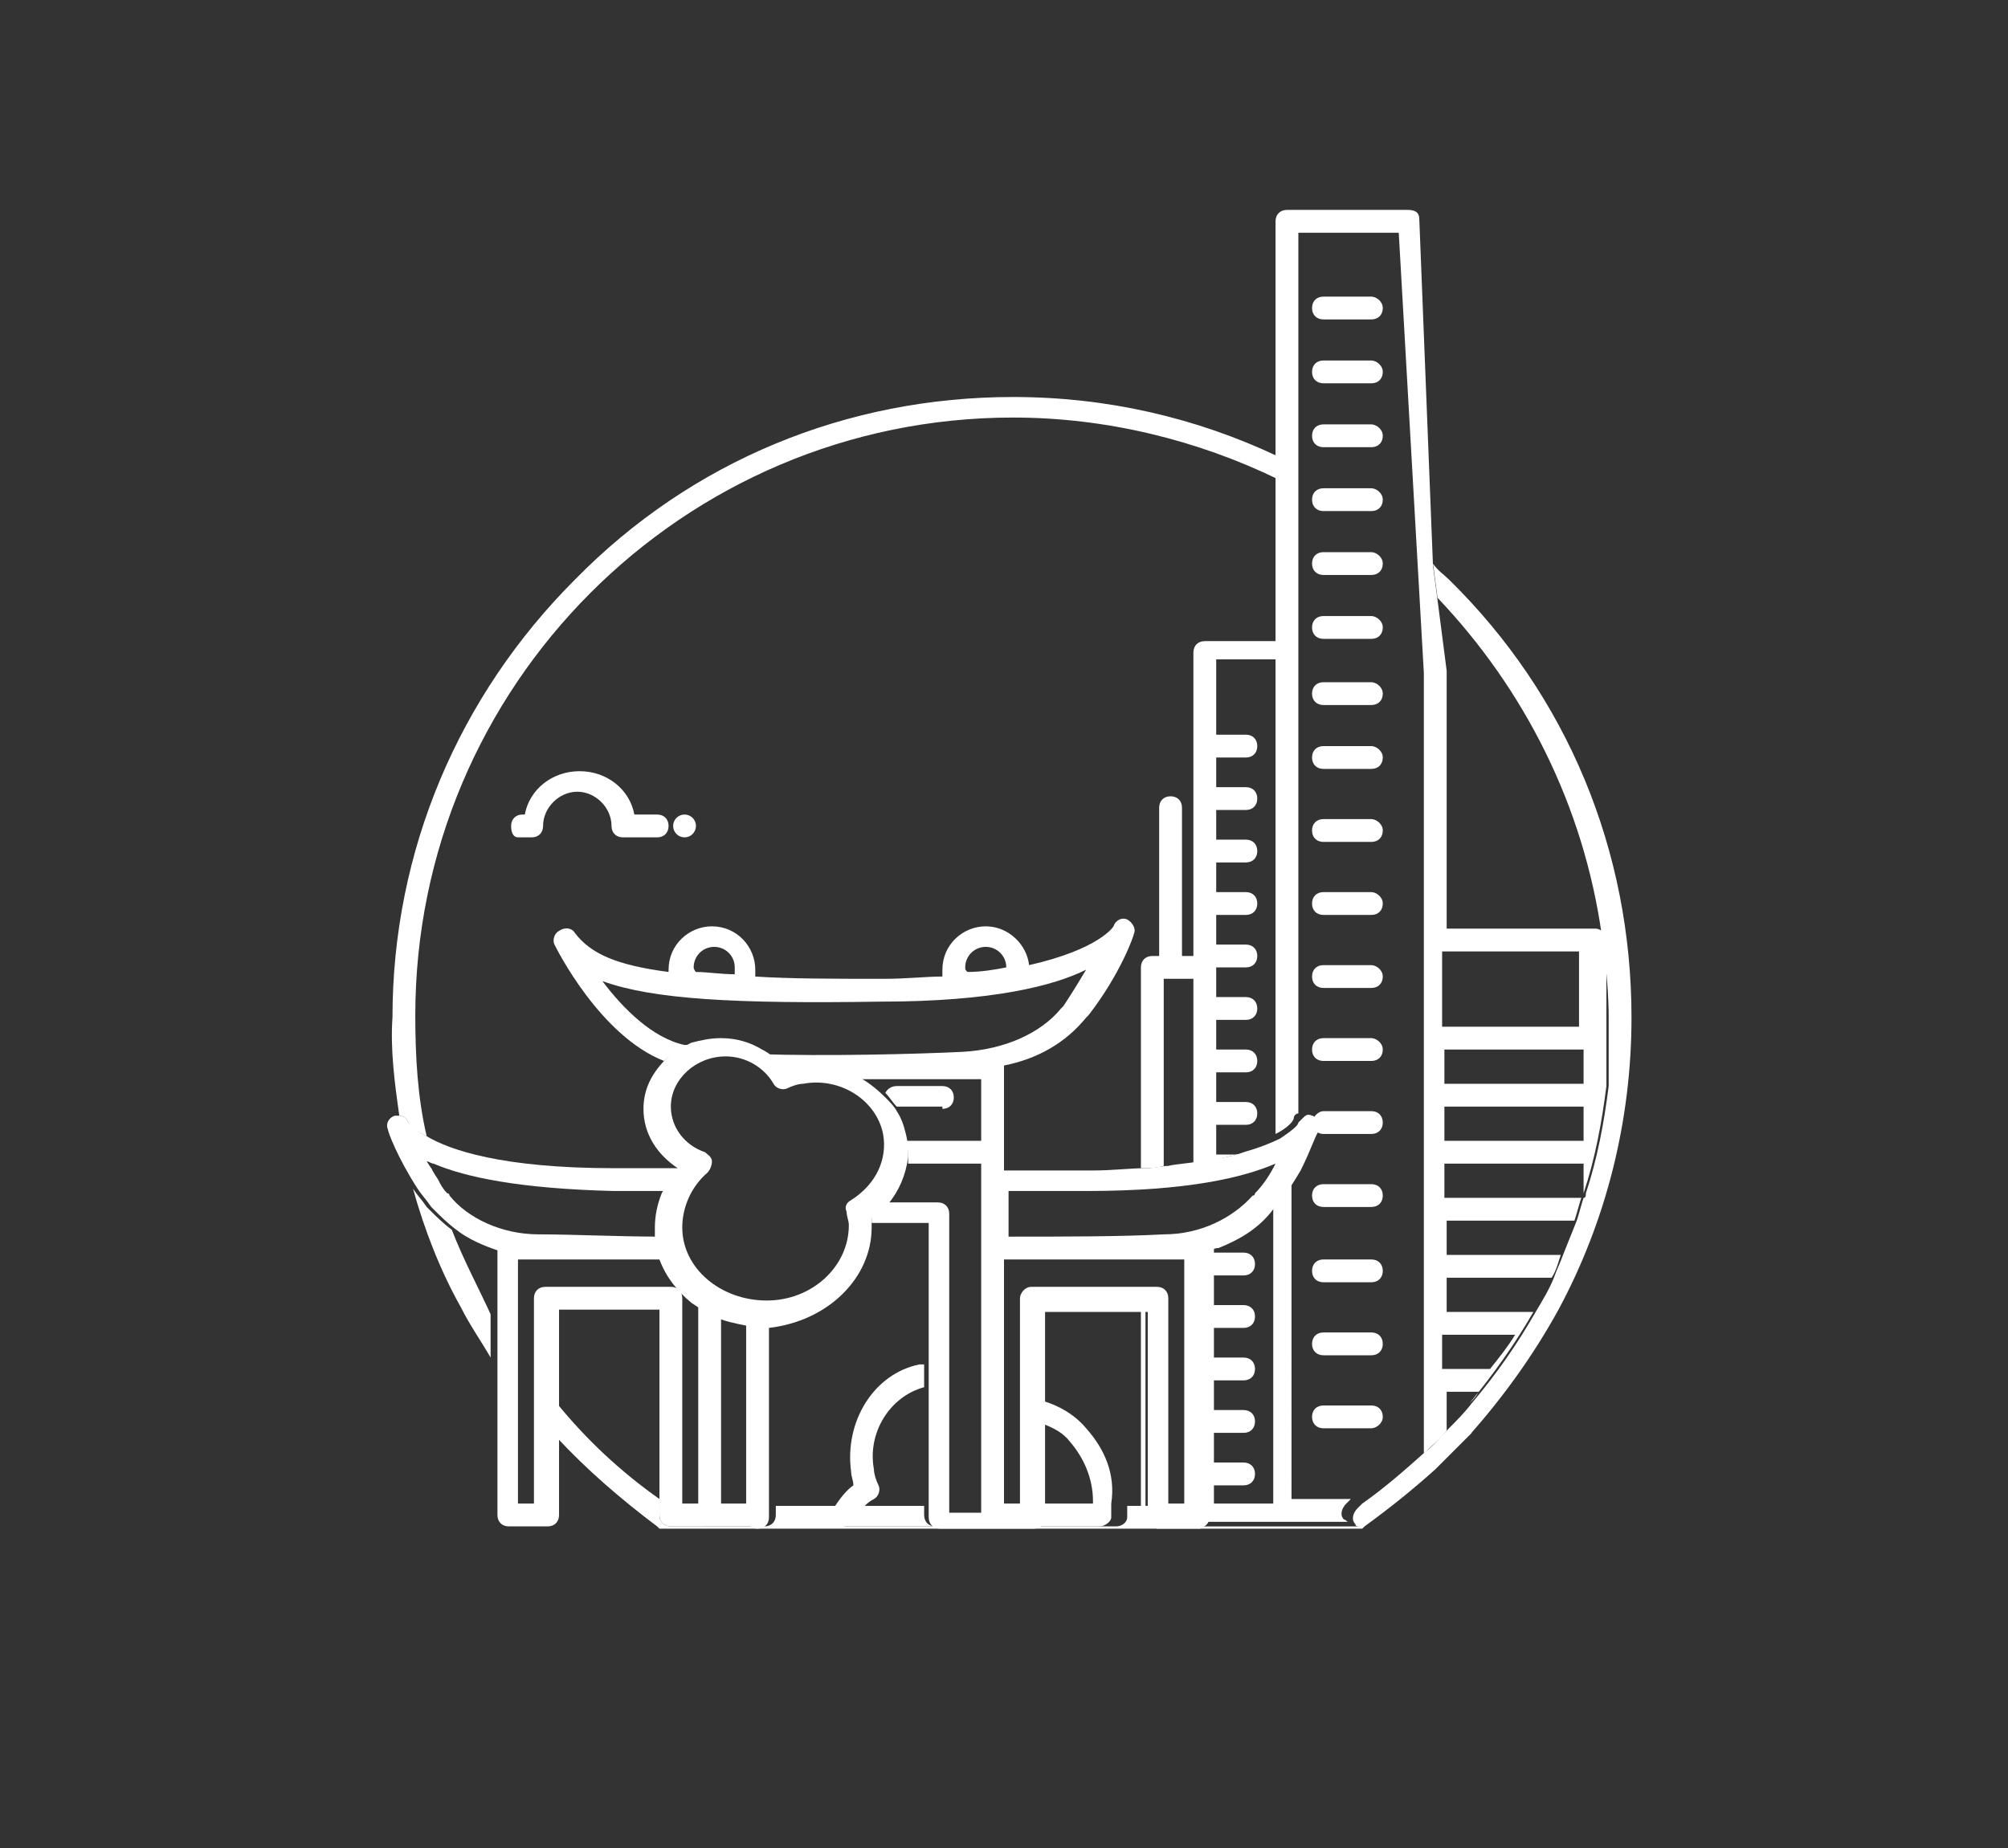 <?xml version="1.0" encoding="utf-8"?>
<!-- Generator: Adobe Illustrator 19.1.0, SVG Export Plug-In . SVG Version: 6.00 Build 0)  -->
<svg version="1.1" id="图层_1" xmlns="http://www.w3.org/2000/svg" xmlns:xlink="http://www.w3.org/1999/xlink" x="0px" y="0px"
	 viewBox="0 0 88 81" style="enable-background:new 0 0 88 81;" xml:space="preserve">
<rect x="0" y="0" width="88" height="81" fill="#333333" stroke="none"/>
<style type="text/css">
	.st0{fill:#FFFFFF;}
</style>
<g>
	<circle class="st0" cx="30" cy="36.2" r="0.5"/>
	<path class="st0" d="M22.7,36.7h0.6c0.3,0,0.5-0.2,0.5-0.5c0-0.8,0.7-1.5,1.5-1.5c0.8,0,1.5,0.7,1.5,1.5c0,0.3,0.2,0.5,0.5,0.5h1.5
		c0.3,0,0.5-0.2,0.5-0.5s-0.2-0.5-0.5-0.5h-1c-0.2-1.1-1.2-1.9-2.4-1.9c-1.2,0-2.2,0.8-2.4,1.9h-0.1c-0.3,0-0.5,0.2-0.5,0.5
		S22.5,36.7,22.7,36.7z"/>
	<path class="st0" d="M70.2,41c0,0.1,0.1,0.2,0.1,0.3v0.3c0.1,1,0.2,2,0.2,3c0,0.3,0,0.5,0,0.8c0,0.1,0,0.2,0,0.3c0,0.2,0,0.3,0,0.5
		c0,0.1,0,0.2,0,0.3c0,0.2,0,0.3,0,0.5c0,0.1,0,0.2,0,0.3c0,0.1,0,0.2,0,0.3c-0.2,1.6-0.5,3.2-1,4.7c0,0.1,0,0.2-0.1,0.2
		c-0.1,0.3-0.2,0.7-0.3,1c-0.2,0.5-0.4,1-0.6,1.5c-0.1,0.3-0.3,0.7-0.4,1c-0.2,0.5-0.5,1-0.8,1.5c-0.8,1.4-1.7,2.7-2.8,4
		c-0.3,0.4-0.7,0.8-1,1.1c-0.3,0.3-0.6,0.7-1,1c-0.9,0.8-1.8,1.6-2.8,2.3c-0.1,0.1-0.1,0.1-0.2,0.2c-0.2,0.2-0.3,0.5-0.1,0.7
		c0,0.1,0.1,0.1,0.2,0.1h-2.9h-3.6h-0.2c0,0-0.1,0-0.1,0h-1.7c0,0-0.1,0-0.1,0h-0.1c-0.3,0-0.5-0.2-0.5-0.5V66h-1c0,0.2,0,0.3,0,0.5
		c0,0.2-0.2,0.4-0.5,0.4H37.1c-0.2,0-0.3-0.1-0.4-0.2c-0.1-0.1-0.1-0.3,0-0.5c0-0.1,0.1-0.2,0.1-0.2h-2.8v0.4c0,0.3-0.2,0.5-0.5,0.5
		h-2.4c0,0,0,0-0.1,0h-1.6c-0.3,0-0.5-0.2-0.5-0.5v-0.7c-1.7-1.2-3.2-2.6-4.5-4.2V63c1.3,1.4,2.8,2.7,4.4,3.9l0.1,0.1h30.8l0.1-0.1
		c1.1-0.8,2.1-1.6,3.1-2.5c0.2-0.2,0.4-0.4,0.5-0.5c0,0,0,0,0.1-0.1c0.3-0.3,0.6-0.6,0.9-0.9c1.5-1.7,2.8-3.5,3.9-5.5
		c2.1-3.9,3.2-8.3,3.2-12.8c0-7.3-2.8-14.1-8-19.2c-0.2-0.2-0.5-0.4-0.7-0.7l0.2,1.5C66.8,30.2,69.4,35.3,70.2,41z"/>
	<path class="st0" d="M18.6,51c0.1,0.2,0.3,0.5,0.5,0.8c-0.1-0.2-0.1-0.4-0.2-0.6C18.8,51.1,18.7,51,18.6,51z"/>
	<path class="st0" d="M17.5,48.9c0.2,0,0.3,0.1,0.4,0.3c0,0.1,0.2,0.3,0.8,0.6c-0.4-1.7-0.5-3.5-0.5-5.3c0-14.4,11.7-26.2,26.2-26.2
		c4.1,0,8.1,1,11.6,2.7V20c-3.6-1.7-7.5-2.6-11.6-2.6c-7.3,0-14.1,2.8-19.2,8c-5.1,5.1-8,11.9-8,19.2C17.1,46,17.3,47.5,17.5,48.9z"
		/>
	<path class="st0" d="M19.8,53.9c-0.4-0.3-0.7-0.6-1-0.9c0,0-0.1-0.1-0.1-0.1c-0.2-0.3-0.4-0.5-0.6-0.8c0.5,1.8,1.2,3.6,2.1,5.2
		c0.4,0.8,0.9,1.5,1.3,2.2v-1.9C21,56.5,20.3,55.2,19.8,53.9z"/>
	<path class="st0" d="M63.8,63.5c0.2-0.2,0.4-0.4,0.6-0.6c0,0,0-0.1,0.1-0.1c-0.3,0.3-0.6,0.6-0.9,0.9
		C63.6,63.7,63.7,63.6,63.8,63.5z"/>
	<path class="st0" d="M62.9,64.3c0.2-0.1,0.4-0.3,0.5-0.5C63.3,64,63.1,64.2,62.9,64.3C62.9,64.3,62.9,64.3,62.9,64.3z"/>
	<path class="st0" d="M55.9,28.1h-3.1c-0.3,0-0.5,0.2-0.5,0.5v13.3h-0.5v-6.5c0-0.3-0.2-0.5-0.5-0.5c-0.3,0-0.5,0.2-0.5,0.5v6.5
		h-0.3c-0.3,0-0.5,0.2-0.5,0.5v8.8c0.3,0,0.7,0,1-0.1v-8.2h1.3V51c0.8-0.1,1.4-0.3,2-0.4h-1v-1.3h1.3c0.3,0,0.5-0.2,0.5-0.5
		c0-0.3-0.2-0.5-0.5-0.5h-1.3V47h1.3c0.3,0,0.5-0.2,0.5-0.5c0-0.3-0.2-0.5-0.5-0.5h-1.3v-1.3h1.3c0.3,0,0.5-0.2,0.5-0.5
		c0-0.3-0.2-0.5-0.5-0.5h-1.3v-1.3h1.3c0.3,0,0.5-0.2,0.5-0.5c0-0.3-0.2-0.5-0.5-0.5h-1.3v-1.3h1.3c0.3,0,0.5-0.2,0.5-0.5
		s-0.2-0.5-0.5-0.5h-1.3v-1.3h1.3c0.3,0,0.5-0.2,0.5-0.5c0-0.3-0.2-0.5-0.5-0.5h-1.3v-1.3h1.3c0.3,0,0.5-0.2,0.5-0.5
		c0-0.3-0.2-0.5-0.5-0.5h-1.3v-1.3h1.3c0.3,0,0.5-0.2,0.5-0.5s-0.2-0.5-0.5-0.5h-1.3v-3.3h2.6v20.8c0.6-0.3,0.8-0.6,0.8-0.7
		c0-0.1,0.1-0.2,0.2-0.2V28.6V10.2h4.4l1.1,19.3v34.2c0.3-0.3,0.7-0.6,1-1V61h1.4c-0.1,0.2-0.2,0.3-0.4,0.5c1-1.2,2-2.6,2.8-4h-3.8
		V56h4.6c0.2-0.3,0.3-0.7,0.4-1h-5v-1.5h5.6c0.1-0.3,0.2-0.7,0.3-1h-6V51h6c0,0,0,0,0.1,0v1.3c0.5-1.5,0.8-3.1,1-4.7v-6.1v-0.3
		c0-0.1,0-0.2-0.1-0.3c-0.1-0.1-0.2-0.2-0.4-0.2h-6.5V29.4c0,0,0,0,0,0L63,26.3l-0.2-1.5L62.2,9.6c0-0.3-0.2-0.4-0.5-0.4h-5.3
		c-0.3,0-0.5,0.2-0.5,0.5V20v1.1V28.1z M66.4,58.5c-0.3,0.5-0.7,1-1.1,1.5h-2.1v-1.5H66.4z M69.3,50C69.3,50,69.3,50,69.3,50l-6,0
		v-1.5h6c0,0,0,0,0.1,0V50z M69.3,47.5C69.3,47.5,69.3,47.5,69.3,47.5l-6,0V46h6c0,0,0,0,0.1,0V47.5z M69.2,45h-6v-3.3h6L69.2,45
		C69.3,45,69.3,45,69.2,45z"/>
	<path class="st0" d="M56.8,51.3c-0.3,0.5-0.6,1-1,1.5v13.1h-2.6v-0.8h1.3c0.3,0,0.5-0.2,0.5-0.5c0-0.3-0.2-0.5-0.5-0.5h-1.3v-1.3
		h1.3c0.3,0,0.5-0.2,0.5-0.5s-0.2-0.5-0.5-0.5h-1.3v-1.3h1.3c0.3,0,0.5-0.2,0.5-0.5s-0.2-0.5-0.5-0.5h-1.3v-1.3h1.3
		c0.3,0,0.5-0.2,0.5-0.5c0-0.3-0.2-0.5-0.5-0.5h-1.3v-1.3h1.3c0.3,0,0.5-0.2,0.5-0.5c0-0.3-0.2-0.5-0.5-0.5h-1.3v-0.4
		c-0.1,0-0.2,0.1-0.4,0.1v11.6c0,0.2-0.2,0.4-0.4,0.5h0.2h3.6h2.9c-0.1,0-0.1-0.1-0.2-0.1c-0.2-0.2-0.1-0.5,0.1-0.7
		c0.1-0.1,0.1-0.1,0.2-0.2h-2.6V51.3z"/>
	<path class="st0" d="M50.2,66.4v-9h-0.2V66v0.4c0,0.3,0.2,0.5,0.5,0.5h0.1C50.3,66.8,50.2,66.7,50.2,66.4z"/>
	<path class="st0" d="M60.1,32.7H58c-0.3,0-0.5,0.2-0.5,0.5s0.2,0.5,0.5,0.5h2.1c0.3,0,0.5-0.2,0.5-0.5S60.3,32.7,60.1,32.7z"/>
	<path class="st0" d="M60.1,29.9H58c-0.3,0-0.5,0.2-0.5,0.5c0,0.3,0.2,0.5,0.5,0.5h2.1c0.3,0,0.5-0.2,0.5-0.5
		C60.6,30.1,60.3,29.9,60.1,29.9z"/>
	<path class="st0" d="M60.1,27H58c-0.3,0-0.5,0.2-0.5,0.5S57.7,28,58,28h2.1c0.3,0,0.5-0.2,0.5-0.5S60.3,27,60.1,27z"/>
	<path class="st0" d="M60.1,24.2H58c-0.3,0-0.5,0.2-0.5,0.5s0.2,0.5,0.5,0.5h2.1c0.3,0,0.5-0.2,0.5-0.5S60.3,24.2,60.1,24.2z"/>
	<path class="st0" d="M60.1,21.4H58c-0.3,0-0.5,0.2-0.5,0.5c0,0.3,0.2,0.5,0.5,0.5h2.1c0.3,0,0.5-0.2,0.5-0.5
		C60.6,21.6,60.3,21.4,60.1,21.4z"/>
	<path class="st0" d="M60.1,18.6H58c-0.3,0-0.5,0.2-0.5,0.5c0,0.3,0.2,0.5,0.5,0.5h2.1c0.3,0,0.5-0.2,0.5-0.5
		C60.6,18.8,60.3,18.6,60.1,18.6z"/>
	<path class="st0" d="M60.1,15.8H58c-0.3,0-0.5,0.2-0.5,0.5c0,0.3,0.2,0.5,0.5,0.5h2.1c0.3,0,0.5-0.2,0.5-0.5
		C60.6,16,60.3,15.8,60.1,15.8z"/>
	<path class="st0" d="M60.1,13H58c-0.3,0-0.5,0.2-0.5,0.5c0,0.3,0.2,0.5,0.5,0.5h2.1c0.3,0,0.5-0.2,0.5-0.5
		C60.6,13.2,60.3,13,60.1,13z"/>
	<path class="st0" d="M60.1,35.9H58c-0.3,0-0.5,0.2-0.5,0.5c0,0.3,0.2,0.5,0.5,0.5h2.1c0.3,0,0.5-0.2,0.5-0.5
		C60.6,36.1,60.3,35.9,60.1,35.9z"/>
	<path class="st0" d="M60.1,39.1H58c-0.3,0-0.5,0.2-0.5,0.5s0.2,0.5,0.5,0.5h2.1c0.3,0,0.5-0.2,0.5-0.5S60.3,39.1,60.1,39.1z"/>
	<path class="st0" d="M60.1,42.3H58c-0.3,0-0.5,0.2-0.5,0.5c0,0.3,0.2,0.5,0.5,0.5h2.1c0.3,0,0.5-0.2,0.5-0.5
		C60.6,42.5,60.3,42.3,60.1,42.3z"/>
	<path class="st0" d="M60.1,45.5H58c-0.3,0-0.5,0.2-0.5,0.5s0.2,0.5,0.5,0.5h2.1c0.3,0,0.5-0.2,0.5-0.5S60.3,45.5,60.1,45.5z"/>
	<path class="st0" d="M58,49.7h2.1c0.3,0,0.5-0.2,0.5-0.5c0-0.3-0.2-0.5-0.5-0.5H58c-0.2,0-0.4,0.2-0.5,0.4c0.1,0.1,0.1,0.2,0.1,0.4
		C57.7,49.6,57.8,49.7,58,49.7z"/>
	<path class="st0" d="M58,52.9h2.1c0.3,0,0.5-0.2,0.5-0.5c0-0.3-0.2-0.5-0.5-0.5H58c-0.3,0-0.5,0.2-0.5,0.5
		C57.5,52.7,57.7,52.9,58,52.9z"/>
	<path class="st0" d="M58,56.2h2.1c0.3,0,0.5-0.2,0.5-0.5s-0.2-0.5-0.5-0.5H58c-0.3,0-0.5,0.2-0.5,0.5S57.7,56.2,58,56.2z"/>
	<path class="st0" d="M58,59.4h2.1c0.3,0,0.5-0.2,0.5-0.5s-0.2-0.5-0.5-0.5H58c-0.3,0-0.5,0.2-0.5,0.5S57.7,59.4,58,59.4z"/>
	<path class="st0" d="M60.6,62.1c0-0.3-0.2-0.5-0.5-0.5H58c-0.3,0-0.5,0.2-0.5,0.5c0,0.3,0.2,0.5,0.5,0.5h2.1
		C60.3,62.6,60.6,62.4,60.6,62.1z"/>
	<path class="st0" d="M47.6,62.6c-0.5-0.6-1.2-1-1.9-1.2v1c0.5,0.2,0.9,0.4,1.2,0.8c0.6,0.7,1,1.6,1,2.6c0,0,0,0,0,0.1h-2.3v0.5
		c0,0.3-0.2,0.5-0.5,0.5h-1.7h-2.4c-0.3,0-0.5-0.2-0.5-0.5V66h-2.6c0.1-0.1,0.2-0.2,0.4-0.3c0.2-0.1,0.3-0.4,0.2-0.6
		c-0.1-0.2-0.2-0.5-0.2-0.7c-0.3-1.6,0.7-3.2,2.2-3.6c0,0,0,0,0,0v-1c-0.1,0-0.1,0-0.2,0c-2,0.4-3.3,2.5-3,4.7
		c0,0.2,0.1,0.4,0.1,0.6c-0.3,0.2-0.6,0.6-0.8,0.9c0,0.1-0.1,0.2-0.1,0.2c-0.1,0.2-0.1,0.3,0,0.5c0.1,0.1,0.2,0.2,0.4,0.2h11.3
		c0.2,0,0.5-0.2,0.5-0.4c0-0.2,0-0.3,0-0.5c0,0,0-0.1,0-0.1C48.9,64.6,48.4,63.5,47.6,62.6z"/>
	<path class="st0" d="M44,51.3v-1.1v-3.5c1.5-0.3,2.7-1,3.6-2.1c0,0,0.1-0.1,0.1-0.1c1.4-1.8,2-3.5,2-3.6c0.1-0.2-0.1-0.5-0.3-0.6
		c-0.2-0.1-0.5,0-0.6,0.3c0,0-0.6,1-3.7,1.7c-0.1-0.9-0.9-1.7-1.9-1.7c-1,0-1.9,0.8-1.9,1.9c0,0.1,0,0.2,0,0.3
		c-0.7,0-1.6,0.1-2.5,0.1c-2.3,0-4.2,0-5.7-0.1c0-0.1,0-0.2,0-0.3c0-1-0.8-1.9-1.9-1.9c-1,0-1.9,0.8-1.9,1.9c0,0,0,0,0,0.1
		c-2.3-0.3-3.4-0.8-4.1-1.7c-0.1-0.2-0.4-0.3-0.7-0.1c-0.2,0.1-0.3,0.4-0.2,0.6c0.1,0.2,2,4,4.8,5.1c0.3-0.3,0.7-0.5,1.1-0.7
		c-0.1,0-0.1,0-0.2,0c-1.4-0.3-2.7-1.6-3.6-2.8c2.2,0.8,5.8,1,12.2,0.9c4.9,0,7.6-0.7,9-1.4c-0.3,0.5-0.6,1-1,1.6
		c0,0-0.1,0.1-0.1,0.1c-0.9,1.1-2.5,1.8-4.3,1.9c-2,0.1-6,0.2-9,0.1c0.4,0.2,0.7,0.5,1,0.9c0.2-0.1,0.4-0.1,0.6-0.1
		c0.8-0.1,1.6,0,2.4,0.3H43v2.7h-3.3c0,0,0,0,0,0c0.1,0.3,0.1,0.6,0.1,1H43v4.1v11.2h-1.4V53.2c0-0.3-0.2-0.5-0.5-0.5h-2.2
		c-0.2,0.2-0.5,0.5-0.7,0.6c0,0.1,0,0.2,0,0.3h2.5v6v1V66v0.5c0,0.3,0.2,0.5,0.5,0.5h2.4h1.7c0.3,0,0.5-0.2,0.5-0.5V66v-3.5v-1v-4
		h4.3h0.2v9c0,0.2,0.2,0.4,0.4,0.5c0,0,0.1,0,0.1,0h1.7c0,0,0.1,0,0.1,0c0.2-0.1,0.4-0.2,0.4-0.5V54.8c0.1,0,0.2-0.1,0.4-0.1
		c1-0.4,1.8-0.9,2.4-1.7c0,0,0.1-0.1,0.1-0.1c0,0,0.1-0.1,0.1-0.1c0.4-0.5,0.7-1,1-1.5c0.5-1,0.7-1.7,0.8-1.7c0,0,0,0,0-0.1
		c0-0.1,0-0.3-0.1-0.4c-0.1-0.1-0.1-0.2-0.2-0.2c-0.2-0.1-0.3,0-0.4,0.1c-0.1,0.1-0.1,0.1-0.2,0.2c0,0.1-0.2,0.3-0.8,0.7
		c-0.4,0.2-0.9,0.4-1.6,0.6c-0.5,0.2-1.2,0.3-2,0.4c-0.4,0.1-0.9,0.1-1.3,0.2c-0.3,0-0.6,0.1-1,0.1c-0.7,0-1.4,0.1-2.3,0.1
		C46.2,51.3,45,51.3,44,51.3z M55.9,51c-0.2,0.4-0.5,0.9-0.9,1.3c0,0,0,0.1-0.1,0.1c-0.9,1-2.3,1.7-3.9,1.7
		c-1.8,0.1-4.4,0.1-6.8,0.1v-2c1,0,2.1,0,3.4,0C52.1,52.2,54.5,51.6,55.9,51z M44.7,56.9v9H44V55.2h7.9v10.7h-0.7v-9
		c0-0.3-0.2-0.5-0.5-0.5h-5.5C44.9,56.4,44.7,56.7,44.7,56.9z M42.3,42.4c0-0.5,0.4-0.9,0.9-0.9c0.5,0,0.9,0.4,0.9,0.9
		c-0.5,0.1-1.1,0.2-1.7,0.2C42.3,42.5,42.3,42.5,42.3,42.4z M30.4,42.4c0-0.5,0.4-0.9,0.9-0.9c0.5,0,0.9,0.4,0.9,0.9
		c0,0.1,0,0.2,0,0.3c-0.6,0-1.2-0.1-1.7-0.1C30.4,42.5,30.4,42.4,30.4,42.4z"/>
	<path class="st0" d="M24.4,57.4h4.5v8.3v0.7c0,0.3,0.2,0.5,0.5,0.5H31c0,0,0,0,0.1,0h2.4c0.3,0,0.5-0.2,0.5-0.5V66v-7.9
		c0,0,0,0,0,0v8.3c0,0.3-0.2,0.5-0.5,0.5c-0.3,0-0.5-0.2-0.5-0.5v-0.5h-1.4v-8.2c-0.4-0.2-0.7-0.3-1-0.6v8.8h-0.7v-9
		c0-0.3-0.2-0.5-0.5-0.5h-5.5c-0.3,0-0.5,0.2-0.5,0.5v9h-0.7V55.2h6.5c-0.1-0.3-0.2-0.6-0.2-1c-1.9,0-3.9-0.1-5.4-0.1
		c-1.6,0-3.1-0.7-3.9-1.7c0,0,0-0.1-0.1-0.1c-0.2-0.2-0.3-0.4-0.4-0.6c-0.2-0.3-0.3-0.5-0.5-0.8c0.1,0,0.2,0.1,0.3,0.1
		c1.4,0.6,3.8,1.1,7.9,1.2c0.9,0,1.6,0,2.3,0c0.1-0.3,0.3-0.7,0.6-1c-0.9,0-1.8,0-2.9,0c-4.9,0-7.2-0.8-8.2-1.4
		c-0.6-0.3-0.8-0.6-0.8-0.6c-0.1-0.2-0.2-0.3-0.4-0.3c-0.1,0-0.2,0-0.2,0c-0.3,0.1-0.4,0.4-0.3,0.6c0,0.1,0.4,1.2,1.3,2.6
		c0.2,0.3,0.4,0.5,0.6,0.8c0,0,0.1,0.1,0.1,0.1c0.3,0.3,0.6,0.6,1,0.9c0.5,0.4,1.2,0.7,1.8,0.9v2.9v1.9v6.8c0,0.3,0.2,0.5,0.5,0.5
		h1.7c0.3,0,0.5-0.2,0.5-0.5V63v-1.5V57.4z"/>
	<path class="st0" d="M41.3,48.6c0.3,0,0.5-0.2,0.5-0.5c0-0.3-0.2-0.5-0.5-0.5h-2c-0.2,0-0.4,0.1-0.5,0.3c0.2,0.2,0.3,0.4,0.5,0.6
		l0,0H41.3z"/>
	<path class="st0" d="M38.2,53.8C38.2,53.8,38.2,53.7,38.2,53.8c0-0.2,0-0.3,0-0.4c0.3-0.2,0.5-0.4,0.7-0.6c0.5-0.6,0.8-1.3,0.9-2.1
		c0-0.3,0-0.6-0.1-1c0,0,0,0,0,0c-0.1-0.4-0.2-0.7-0.4-1c-0.1-0.2-0.3-0.4-0.5-0.6c-0.4-0.4-0.9-0.8-1.4-1c-0.7-0.3-1.5-0.4-2.4-0.3
		c-0.2,0-0.4,0.1-0.6,0.1c-0.3-0.4-0.6-0.7-1-0.9c-0.5-0.3-1.1-0.5-1.8-0.5c-0.5,0-0.9,0.1-1.3,0.2c-0.4,0.2-0.8,0.4-1.1,0.7
		c-0.6,0.6-1,1.3-1,2.2c0,1.1,0.6,2,1.5,2.6c0,0,0,0.1-0.1,0.1c-0.2,0.3-0.4,0.6-0.6,1c-0.2,0.5-0.3,1-0.3,1.5c0,0.1,0,0.3,0,0.4
		c0,0.3,0.1,0.7,0.2,1c0.3,0.8,0.8,1.4,1.4,1.9c0.3,0.2,0.6,0.4,1,0.6c0.4,0.2,0.9,0.3,1.4,0.4v7.9v0.5c0,0.3,0.2,0.5,0.5,0.5
		c0.3,0,0.5-0.2,0.5-0.5v-8.3c0,0,0,0,0,0C36.3,57.9,38.2,56,38.2,53.8z M29.9,53.8c0-0.9,0.4-1.8,1.1-2.4c0.1-0.1,0.2-0.3,0.2-0.5
		c0-0.2-0.2-0.3-0.3-0.4c-0.9-0.3-1.5-1.1-1.5-2c0-1.2,1.1-2.2,2.4-2.2c0.9,0,1.7,0.5,2.1,1.2c0.1,0.2,0.4,0.3,0.6,0.2
		c0.2-0.1,0.5-0.2,0.7-0.2c1.6-0.3,3.2,0.7,3.5,2.2c0.2,1.1-0.3,2.2-1.4,2.9c-0.2,0.1-0.3,0.3-0.2,0.5c0,0.2,0.1,0.4,0.1,0.6
		c0,1.8-1.6,3.3-3.6,3.3S29.9,55.6,29.9,53.8z"/>
</g>
</svg>
